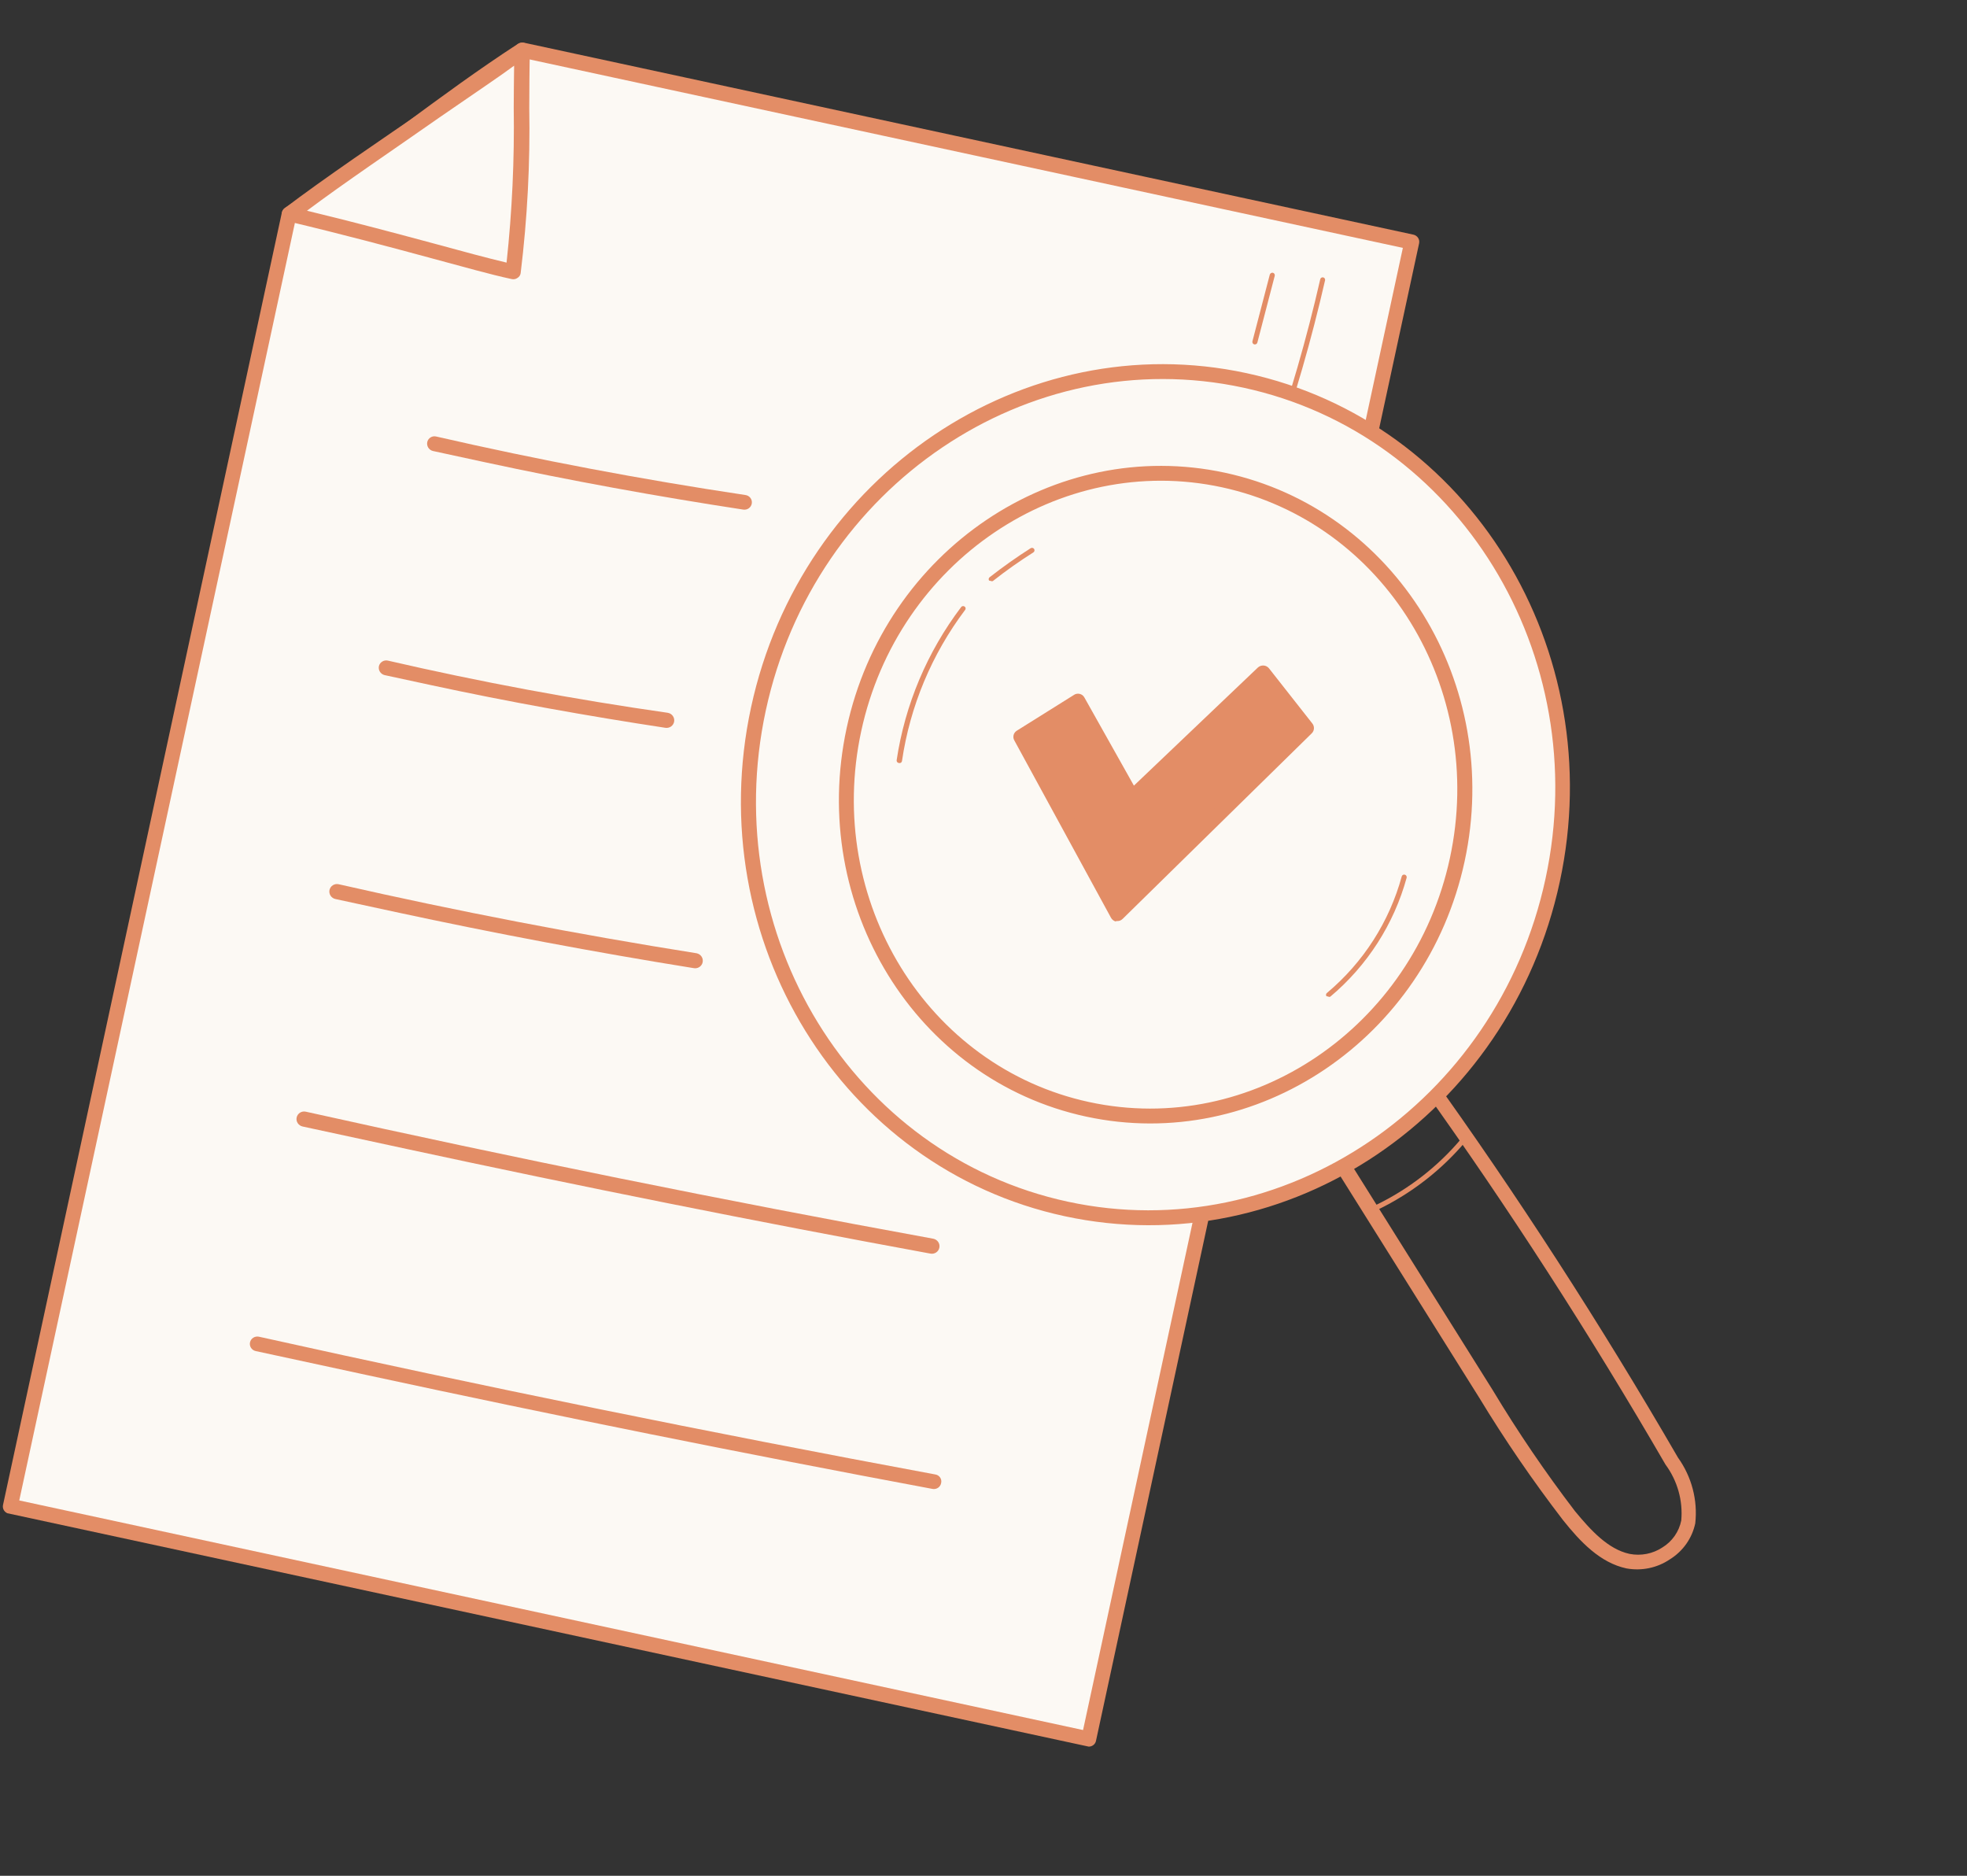 <?xml version="1.0" encoding="UTF-8"?> <svg xmlns="http://www.w3.org/2000/svg" width="86" height="82" viewBox="0 0 86 82" fill="none"><rect x="0" y="0" width="86" height="82" fill="#333333" stroke="none"/> <g clip-path="url(#clip0_254_138)"> <path d="M22.834 2.182C19.216 4.541 16.285 7.028 12.639 9.36L0.448 65.852L47.604 76.028L61.725 10.588L22.834 2.182Z" fill="#FCF9F4"></path> <path d="M47.535 76.346L0.38 66.17C0.338 66.161 0.298 66.144 0.263 66.119C0.228 66.095 0.198 66.064 0.175 66.028C0.152 65.992 0.136 65.952 0.129 65.91C0.122 65.868 0.123 65.826 0.133 65.784L12.323 9.292C12.341 9.208 12.392 9.133 12.464 9.085C14.332 7.888 16.041 6.63 17.701 5.408C19.361 4.186 20.891 3.058 22.651 1.913C22.726 1.865 22.815 1.848 22.902 1.865L61.797 10.258C61.839 10.267 61.878 10.284 61.914 10.309C61.949 10.333 61.979 10.364 62.002 10.4C62.025 10.436 62.04 10.476 62.048 10.518C62.055 10.56 62.053 10.602 62.044 10.644L47.922 76.084C47.916 76.127 47.9 76.168 47.877 76.205C47.854 76.242 47.823 76.273 47.787 76.298C47.751 76.322 47.709 76.339 47.666 76.348C47.623 76.356 47.578 76.355 47.535 76.346ZM0.842 65.592L47.353 75.629L61.335 10.836L22.901 2.543C21.195 3.66 19.617 4.818 18.096 5.941C16.461 7.141 14.776 8.384 12.93 9.573L0.842 65.592Z" fill="#E38D66"></path> <path d="M12.639 9.36C16.874 10.355 20.167 11.351 22.412 11.883C22.87 8.896 22.739 5.172 22.814 2.178C22.492 2.617 15.859 6.963 12.639 9.36Z" fill="#FCF9F4"></path> <path d="M22.364 12.198C21.398 11.99 20.265 11.664 18.945 11.311C17.099 10.811 15.045 10.259 12.572 9.671C12.512 9.658 12.458 9.628 12.415 9.585C12.371 9.542 12.341 9.488 12.328 9.429C12.314 9.369 12.318 9.306 12.339 9.248C12.36 9.19 12.398 9.14 12.447 9.102C14.093 7.85 16.728 6.059 18.84 4.623C20.591 3.428 22.398 2.19 22.582 1.979C22.628 1.93 22.687 1.896 22.753 1.88C22.819 1.864 22.888 1.867 22.952 1.889C23.015 1.912 23.069 1.954 23.108 2.008C23.147 2.063 23.168 2.127 23.168 2.194C23.146 2.996 23.144 3.836 23.14 4.717C23.183 7.131 23.057 9.544 22.764 11.939C22.758 11.983 22.742 12.025 22.718 12.062C22.693 12.098 22.66 12.129 22.622 12.152C22.585 12.178 22.543 12.195 22.498 12.203C22.454 12.211 22.408 12.209 22.364 12.198ZM13.381 9.202C15.546 9.723 17.417 10.229 19.095 10.679C20.251 10.996 21.271 11.271 22.148 11.48C22.391 9.231 22.495 6.969 22.461 4.706C22.466 4.076 22.467 3.466 22.478 2.872C21.897 3.303 20.859 4.001 19.195 5.147C17.347 6.444 15.029 8.005 13.387 9.237L13.381 9.202Z" fill="#E38D66"></path> <path d="M55.58 20.003C55.552 19.994 55.529 19.974 55.515 19.949C55.502 19.923 55.499 19.893 55.507 19.866C56.391 17.357 57.131 14.8 57.723 12.207C57.729 12.179 57.746 12.155 57.77 12.14C57.794 12.125 57.823 12.12 57.851 12.126C57.865 12.129 57.878 12.134 57.889 12.143C57.901 12.15 57.911 12.161 57.919 12.172C57.926 12.184 57.932 12.197 57.934 12.211C57.937 12.225 57.937 12.239 57.934 12.252C57.342 14.845 56.604 17.402 55.724 19.912C55.722 19.929 55.717 19.945 55.709 19.959C55.7 19.973 55.689 19.984 55.675 19.993C55.661 20.002 55.645 20.008 55.629 20.009C55.612 20.011 55.596 20.009 55.58 20.003Z" fill="#E38D66"></path> <path d="M54.839 15.056C54.811 15.048 54.786 15.03 54.771 15.005C54.756 14.981 54.751 14.951 54.757 14.923L55.518 12.002C55.528 11.975 55.546 11.953 55.571 11.938C55.595 11.923 55.624 11.918 55.653 11.923C55.681 11.93 55.705 11.948 55.72 11.973C55.735 11.998 55.74 12.027 55.734 12.056L54.973 14.977C54.965 15.004 54.947 15.028 54.922 15.043C54.897 15.057 54.867 15.062 54.839 15.056Z" fill="#E38D66"></path> <path d="M17.777 50.226C16.259 49.898 14.74 49.571 13.229 49.245C13.142 49.226 13.065 49.173 13.017 49.099C12.968 49.025 12.951 48.935 12.97 48.85C12.989 48.764 13.041 48.689 13.116 48.641C13.19 48.594 13.281 48.578 13.368 48.597C22.439 50.615 31.672 52.485 40.811 54.152C40.898 54.171 40.974 54.223 41.023 54.297C41.071 54.371 41.088 54.461 41.069 54.547C41.051 54.633 40.998 54.708 40.924 54.755C40.849 54.803 40.758 54.819 40.671 54.8C33.076 53.405 25.387 51.868 17.777 50.226Z" fill="#E38D66"></path> <path d="M17.294 39.869C16.427 39.682 15.566 39.496 14.665 39.301C14.578 39.283 14.502 39.23 14.453 39.156C14.405 39.082 14.388 38.992 14.406 38.907C14.425 38.821 14.477 38.746 14.552 38.698C14.627 38.651 14.718 38.635 14.805 38.654C19.965 39.828 25.234 40.843 30.462 41.673C30.549 41.692 30.625 41.744 30.674 41.818C30.722 41.892 30.739 41.982 30.72 42.068C30.702 42.154 30.649 42.228 30.575 42.276C30.5 42.323 30.409 42.34 30.322 42.321C26.027 41.631 21.625 40.803 17.294 39.869Z" fill="#E38D66"></path> <path d="M18.843 29.95L16.813 29.512C16.729 29.49 16.656 29.438 16.61 29.364C16.564 29.291 16.549 29.204 16.567 29.12C16.587 29.037 16.638 28.966 16.711 28.921C16.784 28.875 16.872 28.86 16.956 28.878C20.979 29.808 25.092 30.573 29.189 31.159C29.277 31.172 29.357 31.219 29.411 31.289C29.465 31.36 29.488 31.449 29.476 31.536C29.463 31.623 29.416 31.702 29.345 31.755C29.273 31.807 29.183 31.829 29.095 31.817C25.679 31.297 22.235 30.682 18.843 29.95Z" fill="#E38D66"></path> <path d="M21.174 20.201L18.927 19.715C18.843 19.694 18.77 19.641 18.724 19.568C18.678 19.495 18.663 19.407 18.681 19.323C18.69 19.282 18.707 19.243 18.732 19.208C18.756 19.174 18.788 19.144 18.824 19.122C18.86 19.099 18.9 19.084 18.943 19.077C18.985 19.07 19.028 19.072 19.07 19.082C23.52 20.103 28.074 20.964 32.591 21.64C32.634 21.646 32.675 21.66 32.712 21.681C32.75 21.703 32.782 21.731 32.808 21.765C32.834 21.799 32.853 21.838 32.864 21.88C32.874 21.921 32.876 21.964 32.87 22.006C32.864 22.048 32.849 22.088 32.827 22.125C32.804 22.162 32.775 22.193 32.74 22.219C32.705 22.244 32.666 22.262 32.623 22.272C32.581 22.282 32.538 22.284 32.495 22.277C28.726 21.701 24.921 21.009 21.174 20.201Z" fill="#E38D66"></path> <path d="M16.082 60.12C14.448 59.767 12.813 59.414 11.179 59.062C11.137 59.053 11.097 59.035 11.062 59.011C11.027 58.987 10.997 58.956 10.974 58.92C10.951 58.884 10.935 58.844 10.928 58.802C10.921 58.76 10.922 58.717 10.932 58.676C10.951 58.594 11.002 58.524 11.073 58.478C11.145 58.433 11.231 58.417 11.315 58.433C21.095 60.605 31.044 62.63 40.885 64.455C40.928 64.46 40.97 64.475 41.007 64.497C41.044 64.52 41.076 64.549 41.101 64.585C41.126 64.62 41.143 64.66 41.151 64.703C41.159 64.745 41.158 64.788 41.148 64.83C41.141 64.872 41.125 64.912 41.102 64.948C41.079 64.983 41.049 65.014 41.014 65.038C40.978 65.062 40.938 65.079 40.897 65.087C40.855 65.096 40.811 65.096 40.769 65.088C32.538 63.549 24.251 61.883 16.082 60.12Z" fill="#E38D66"></path> <path d="M71.108 68.563C69.958 68.314 69.096 67.403 68.338 66.453C67.019 64.737 65.797 62.952 64.677 61.106L58.173 50.731C58.137 50.665 58.126 50.588 58.142 50.514C58.158 50.441 58.2 50.375 58.26 50.33C59.617 49.11 60.839 47.943 61.958 46.801C61.991 46.768 62.031 46.742 62.075 46.726C62.118 46.709 62.166 46.703 62.213 46.707C62.261 46.713 62.307 46.728 62.35 46.753C62.392 46.777 62.428 46.809 62.457 46.848C66.32 52.218 69.991 57.899 73.364 63.72C73.964 64.556 74.232 65.58 74.119 66.595C74.05 66.917 73.917 67.222 73.726 67.492C73.536 67.762 73.292 67.991 73.01 68.166C72.456 68.542 71.772 68.684 71.108 68.563ZM58.905 50.625L65.265 60.772C66.362 62.597 67.562 64.361 68.857 66.056C69.538 66.881 70.299 67.723 71.245 67.928C71.744 68.026 72.26 67.925 72.681 67.648C72.894 67.518 73.076 67.346 73.218 67.144C73.36 66.941 73.458 66.712 73.507 66.469C73.585 65.6 73.34 64.73 72.817 64.022C69.519 58.333 65.937 52.78 62.168 47.518C61.13 48.535 60.083 49.563 58.905 50.625Z" fill="#E38D66"></path> <path d="M54.431 16.629C44.842 14.56 35.318 20.988 33.159 30.992C31 40.996 37.019 50.811 46.608 52.88C56.197 54.95 65.721 48.522 67.887 38.486C70.053 28.449 64.02 18.698 54.431 16.629ZM47.555 48.494C40.273 46.923 35.699 39.494 37.339 31.894C38.979 24.294 46.222 19.415 53.491 20.983C60.76 22.552 65.353 29.985 63.714 37.585C62.073 45.185 54.846 50.054 47.557 48.481L47.555 48.494ZM47.555 48.494C40.273 46.923 35.699 39.494 37.339 31.894C38.979 24.294 46.222 19.415 53.491 20.983C60.76 22.552 65.353 29.985 63.714 37.585C62.073 45.185 54.846 50.054 47.557 48.481L47.555 48.494Z" fill="#FCF9F4"></path> <path d="M46.546 53.166C36.793 51.061 30.644 41.082 32.837 30.922C35.029 20.763 44.746 14.207 54.499 16.312C64.252 18.417 70.387 28.393 68.195 38.553C66.003 48.712 56.332 55.278 46.546 53.166ZM54.362 16.947C44.964 14.919 35.598 21.252 33.481 31.061C31.364 40.871 37.285 50.503 46.683 52.531C56.081 54.559 65.454 48.227 67.571 38.418C69.688 28.608 63.76 18.975 54.362 16.947ZM47.486 48.812C40.039 47.205 35.342 39.587 37.017 31.825C38.692 24.062 46.113 19.059 53.559 20.666C61.006 22.273 65.71 29.893 64.035 37.655C62.36 45.417 54.938 50.42 47.486 48.812ZM37.654 31.962C36.055 39.374 40.531 46.647 47.623 48.177C54.714 49.707 61.791 44.928 63.391 37.516C64.99 30.104 60.52 22.833 53.422 21.301C46.324 19.769 39.254 24.55 37.654 31.962Z" fill="#E38D66"></path> <path d="M47.145 30.66L44.642 32.222L48.865 39.968L57.137 31.853L55.242 29.444L49.511 34.9L47.145 30.66Z" fill="#E38D66"></path> <path d="M48.796 40.286C48.749 40.276 48.706 40.257 48.668 40.228C48.63 40.2 48.599 40.164 48.576 40.123L44.353 32.377C44.31 32.307 44.296 32.224 44.313 32.144C44.33 32.065 44.378 31.995 44.446 31.949L46.943 30.386C46.979 30.359 47.02 30.34 47.065 30.331C47.109 30.322 47.154 30.322 47.199 30.331C47.243 30.341 47.285 30.36 47.321 30.386C47.357 30.413 47.387 30.447 47.409 30.487L49.576 34.344L54.996 29.181C55.03 29.15 55.069 29.126 55.113 29.111C55.156 29.096 55.203 29.09 55.248 29.093C55.294 29.096 55.339 29.109 55.379 29.131C55.42 29.152 55.455 29.182 55.483 29.218L57.377 31.627C57.427 31.69 57.452 31.768 57.447 31.847C57.443 31.925 57.41 32 57.353 32.056L49.082 40.171C49.046 40.208 49.002 40.234 48.953 40.25C48.904 40.265 48.852 40.269 48.801 40.26L48.796 40.286ZM45.077 32.336L48.945 39.436L56.695 31.826L55.205 29.931L49.736 35.132C49.701 35.167 49.658 35.194 49.61 35.21C49.563 35.225 49.512 35.23 49.462 35.222C49.412 35.215 49.364 35.196 49.322 35.166C49.281 35.138 49.247 35.099 49.223 35.055L47.025 31.122L45.077 32.336Z" fill="#E38D66"></path> <path d="M60.184 52.888C60.169 52.884 60.155 52.877 60.143 52.867C60.13 52.858 60.12 52.845 60.114 52.832C60.105 52.82 60.1 52.806 60.097 52.792C60.094 52.779 60.095 52.764 60.098 52.75C60.101 52.736 60.106 52.723 60.115 52.712C60.123 52.7 60.133 52.69 60.146 52.683C61.597 51.983 62.879 50.986 63.906 49.758C63.916 49.747 63.927 49.739 63.94 49.733C63.953 49.727 63.967 49.723 63.981 49.722C63.995 49.722 64.01 49.724 64.023 49.729C64.036 49.733 64.049 49.741 64.059 49.75C64.071 49.759 64.08 49.77 64.087 49.783C64.094 49.795 64.099 49.809 64.1 49.823C64.101 49.838 64.1 49.852 64.096 49.866C64.091 49.879 64.084 49.892 64.075 49.903C63.023 51.15 61.717 52.164 60.241 52.88C60.223 52.887 60.203 52.89 60.184 52.888Z" fill="#E38D66"></path> <path d="M39.294 33.353C39.28 33.351 39.267 33.346 39.254 33.339C39.242 33.332 39.232 33.322 39.223 33.311C39.215 33.3 39.209 33.287 39.205 33.273C39.202 33.26 39.201 33.246 39.203 33.232C39.568 30.802 40.536 28.502 42.023 26.538C42.04 26.515 42.065 26.5 42.093 26.496C42.121 26.492 42.15 26.499 42.173 26.515C42.185 26.523 42.195 26.533 42.203 26.545C42.211 26.557 42.216 26.57 42.218 26.584C42.22 26.598 42.219 26.612 42.215 26.626C42.212 26.64 42.205 26.652 42.196 26.663C40.736 28.603 39.788 30.872 39.436 33.269C39.434 33.282 39.429 33.296 39.422 33.308C39.415 33.32 39.405 33.33 39.394 33.338C39.382 33.347 39.369 33.352 39.356 33.356C39.342 33.359 39.328 33.36 39.314 33.358L39.294 33.353Z" fill="#E38D66"></path> <path d="M43.31 25.391C43.287 25.395 43.263 25.39 43.244 25.377C43.236 25.365 43.23 25.352 43.228 25.338C43.225 25.324 43.225 25.309 43.228 25.296C43.231 25.282 43.237 25.268 43.245 25.257C43.253 25.245 43.264 25.235 43.276 25.228C43.847 24.782 44.448 24.355 45.062 23.965C45.086 23.95 45.116 23.945 45.144 23.951C45.172 23.957 45.197 23.974 45.213 23.998C45.229 24.022 45.234 24.052 45.228 24.079C45.222 24.107 45.205 24.132 45.181 24.147C44.569 24.534 43.978 24.952 43.411 25.399C43.395 25.407 43.377 25.409 43.359 25.408C43.342 25.406 43.325 25.401 43.31 25.391Z" fill="#E38D66"></path> <path d="M58.056 43.559C58.033 43.562 58.01 43.557 57.991 43.545C57.976 43.522 57.972 43.494 57.977 43.467C57.983 43.441 57.999 43.417 58.022 43.402C59.607 42.071 60.745 40.296 61.287 38.309C61.291 38.296 61.297 38.283 61.306 38.272C61.315 38.261 61.326 38.252 61.338 38.245C61.35 38.239 61.364 38.234 61.378 38.233C61.392 38.231 61.406 38.232 61.42 38.236C61.448 38.244 61.472 38.262 61.487 38.287C61.502 38.311 61.507 38.341 61.501 38.369C60.945 40.397 59.782 42.209 58.164 43.569C58.147 43.577 58.128 43.58 58.109 43.578C58.09 43.576 58.072 43.57 58.056 43.559Z" fill="#E38D66"></path> </g> <defs> <clipPath id="clip0_254_138"> <rect width="72.573" height="67.603" fill="white" transform="translate(14.26) rotate(12.177)"></rect> </clipPath> </defs> </svg> 